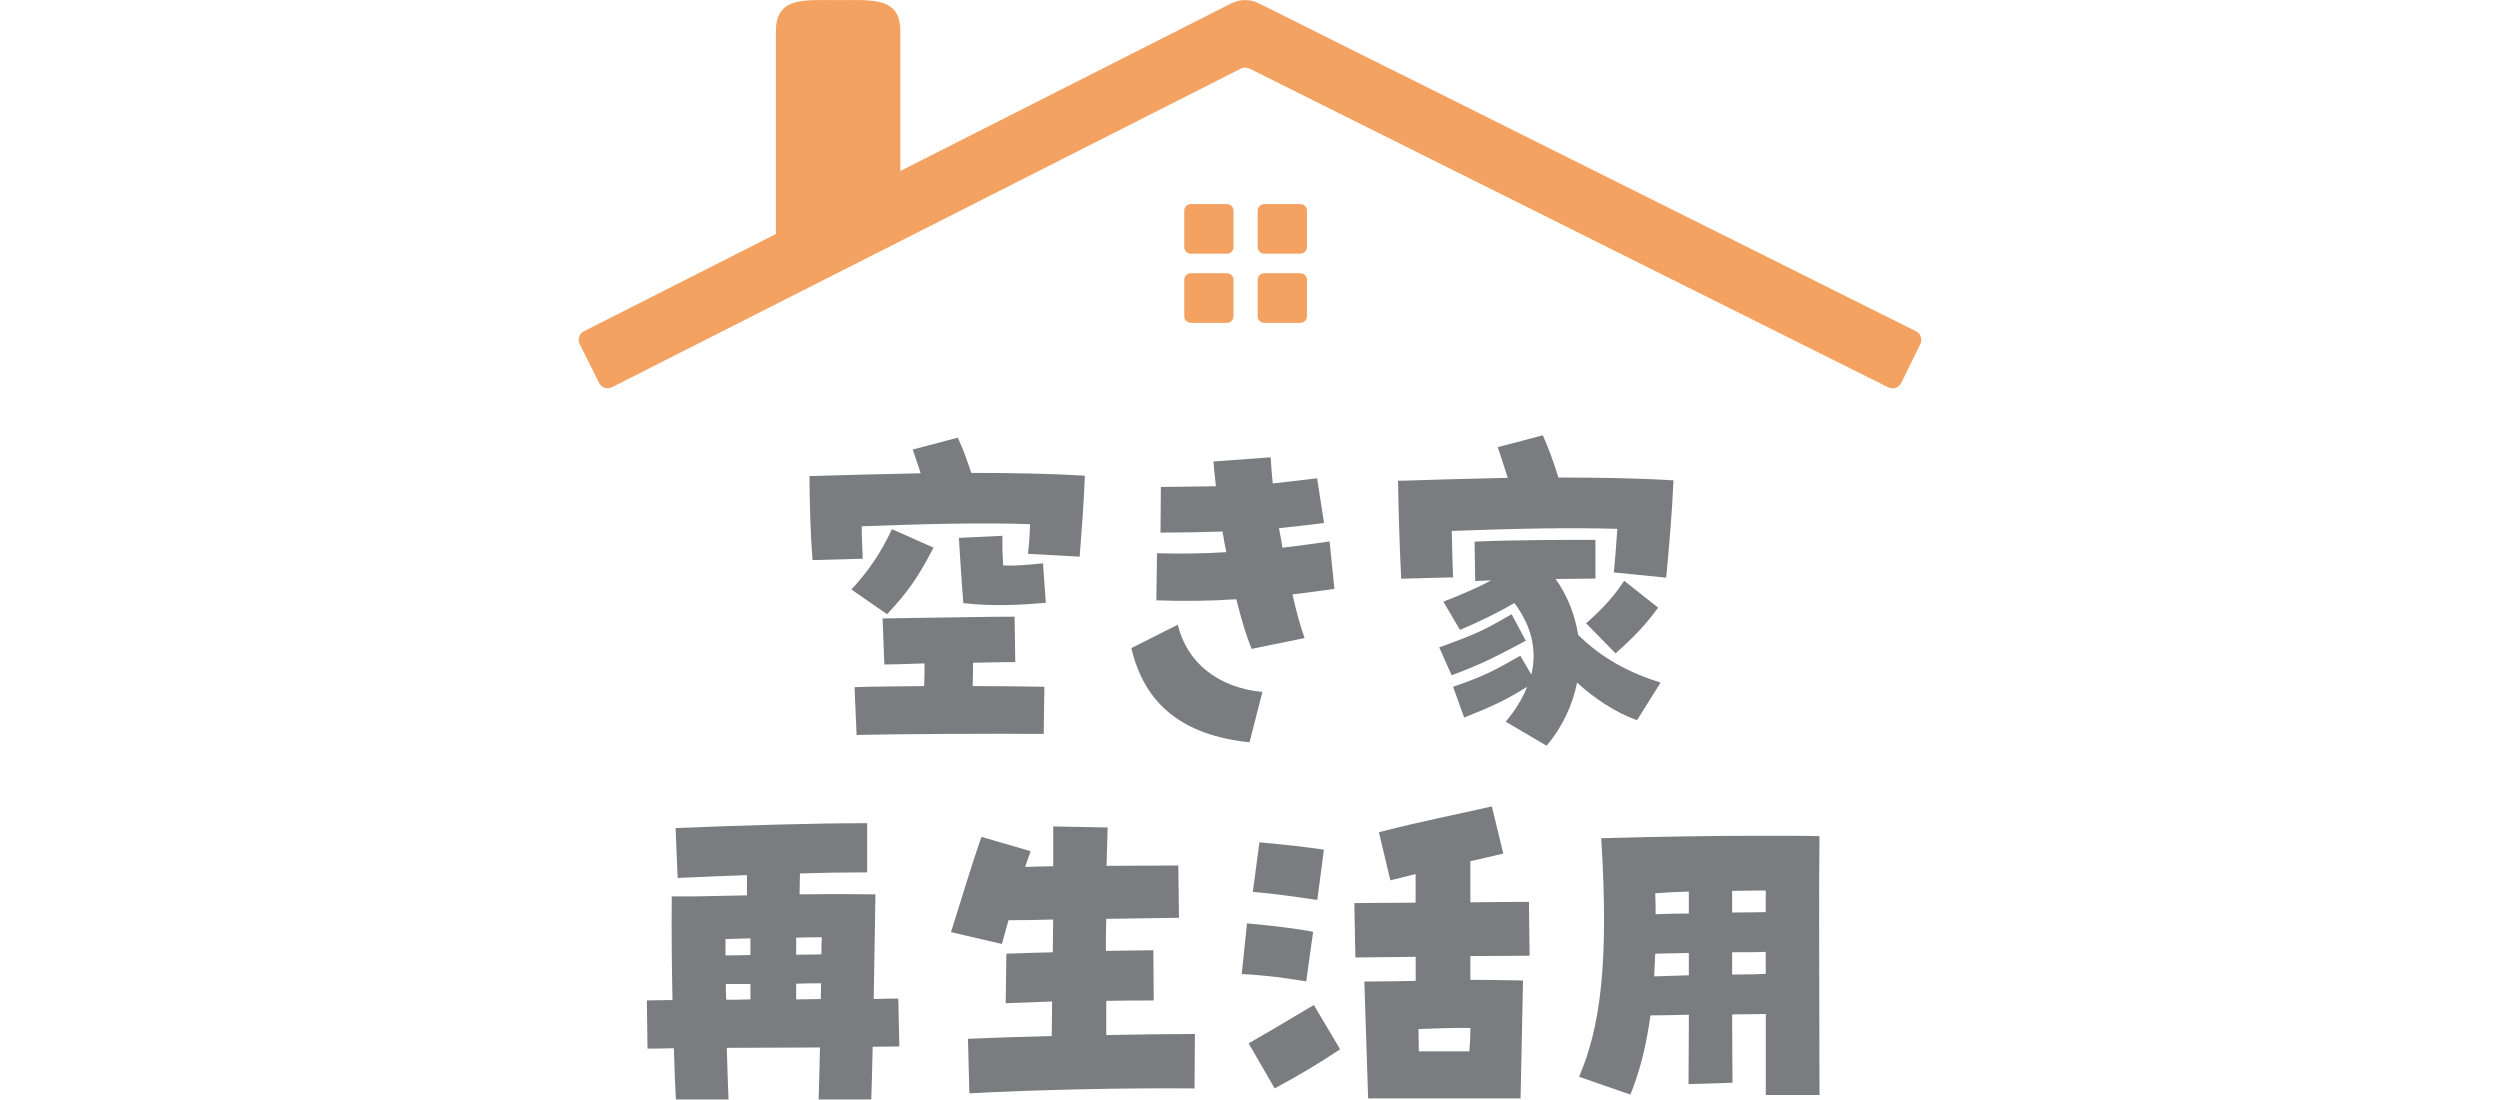 <svg width="216" height="95" viewBox="0 0 216 95" fill="none" xmlns="http://www.w3.org/2000/svg">
<g clip-path="url(#clip0_2150_2227)">
<path d="M69.94 41.134C72.784 41.042 76.558 40.956 79.547 40.891C79.305 40.198 79.101 39.505 78.859 38.839L82.751 37.816C83.262 38.899 83.531 39.716 83.918 40.858C87.391 40.858 90.772 40.918 93.734 41.102C93.616 43.933 93.493 45.259 93.283 48.096L88.821 47.852C88.912 46.888 88.971 46.347 88.998 45.291C84.928 45.14 80.289 45.259 74.451 45.47C74.451 46.407 74.51 47.37 74.542 48.274L70.203 48.393C70.026 46.222 69.962 43.781 69.935 41.129L69.94 41.134ZM73.563 50.932C75.09 49.276 76.139 47.706 77.063 45.719L80.654 47.316C79.337 49.876 78.407 51.175 76.644 53.07L73.563 50.932ZM73.832 59.371C75.359 59.311 77.515 59.311 79.848 59.279C79.88 58.618 79.88 58.012 79.88 57.319C78.235 57.379 76.859 57.411 76.407 57.411L76.257 53.433C77.036 53.433 86.644 53.254 87.66 53.281L87.719 57.2C87.057 57.2 85.654 57.233 84.068 57.26C84.068 57.953 84.068 58.618 84.036 59.279C86.401 59.279 88.643 59.311 90.235 59.339L90.176 63.409C85.988 63.377 77.751 63.409 74.01 63.501L73.832 59.371ZM82.843 46.471L86.617 46.293C86.584 47.17 86.617 47.89 86.676 48.853C87.901 48.913 89.1 48.761 90.116 48.675L90.358 52.08C88.353 52.258 85.896 52.41 83.235 52.112C83.058 49.941 82.907 47.5 82.848 46.477L82.843 46.471Z" fill="#7B7C7F"/>
<path d="M97.751 55.993L101.762 53.974C102.541 57.26 105.235 59.398 109.068 59.793L107.96 64.135C102.213 63.534 98.891 60.881 97.751 55.999V55.993ZM106.82 51.776C104.514 51.928 102.213 51.955 99.907 51.868L99.966 47.798C102.03 47.857 104.009 47.83 105.955 47.706C105.837 47.105 105.713 46.531 105.627 45.925C103.799 45.984 102.036 46.017 100.267 46.017L100.299 42.071C101.557 42.071 102.783 42.038 105.057 42.011C104.939 41.015 104.88 40.414 104.847 39.873L109.788 39.51C109.82 40.171 109.879 40.928 109.965 41.773C111.041 41.654 112.272 41.502 113.799 41.324L114.395 45.183C113.019 45.362 111.729 45.513 110.503 45.633C110.621 46.174 110.713 46.748 110.804 47.321C112.089 47.17 113.438 46.991 114.874 46.78L115.293 50.878C114.067 51.056 112.869 51.208 111.67 51.359C111.998 52.837 112.358 54.131 112.718 55.127L108.138 56.063C107.718 55.041 107.24 53.503 106.82 51.782V51.776Z" fill="#7B7C7F"/>
<path d="M120.782 41.529H121.293C124.105 41.437 127.158 41.351 130.271 41.286C129.97 40.382 129.701 39.478 129.405 38.633L133.298 37.61C133.868 38.877 134.163 39.748 134.647 41.259C138.179 41.259 141.593 41.318 144.588 41.502C144.469 44.333 144.2 47.381 143.959 49.909L139.437 49.459C139.529 48.496 139.647 47.078 139.738 45.692C135.728 45.573 131.18 45.66 125.433 45.871C125.465 47.289 125.492 48.734 125.551 49.882L121.062 50.001C120.944 47.527 120.82 44.182 120.793 41.529H120.782ZM124.347 55.934C127.669 54.727 128.147 54.488 130.604 53.07L131.83 55.36C129.228 56.746 127.938 57.411 125.422 58.342L124.347 55.928V55.934ZM130.094 62.353C130.959 61.331 131.561 60.302 131.948 59.338C130.061 60.513 128.744 61.119 126.502 61.991L125.545 59.338C128.298 58.402 129.228 57.861 131.352 56.654L132.309 58.283C132.846 56.053 132.249 53.974 130.841 52.101C129.465 52.913 127.906 53.671 126.142 54.423L124.707 51.982C126.411 51.322 127.728 50.748 128.836 50.142C128.389 50.174 127.938 50.174 127.459 50.201L127.4 46.796C130.9 46.645 134.674 46.645 137.846 46.645V49.99C136.529 49.99 135.421 50.023 134.405 50.023C135.454 51.5 136.083 53.157 136.351 54.846C138.416 56.897 140.781 58.131 143.475 58.976L141.437 62.229C139.582 61.563 137.728 60.329 136.26 58.976C135.873 60.903 135.002 62.803 133.626 64.432L130.094 62.353ZM137.04 53.855C138.534 52.529 139.432 51.533 140.33 50.179L143.265 52.502C142.217 53.92 141.26 54.975 139.582 56.448L137.04 53.855Z" fill="#7B7C7F"/>
<path d="M55.887 86.436C56.338 86.436 57.112 86.404 58.102 86.404C58.042 83.508 58.01 80.374 58.042 77.451H59.897C61.693 77.418 63.22 77.391 64.537 77.359V75.61C62.682 75.67 60.736 75.762 58.548 75.854L58.37 71.545C64.236 71.301 70.526 71.123 74.924 71.123V75.372C72.859 75.372 70.972 75.405 69.117 75.464C69.117 76.005 69.085 76.612 69.085 77.272C71.332 77.24 73.128 77.24 75.638 77.272C75.579 80.379 75.547 83.362 75.488 86.312C76.418 86.279 77.165 86.279 77.612 86.279L77.703 90.41C77.257 90.41 76.445 90.442 75.397 90.442C75.364 91.947 75.337 93.484 75.278 94.995H70.73C70.762 93.549 70.822 92.012 70.848 90.502C68.246 90.502 65.37 90.534 62.795 90.534C62.854 92.283 62.886 93.787 62.946 94.995H58.397C58.338 93.939 58.279 92.402 58.22 90.567C57.053 90.599 56.247 90.599 55.946 90.599L55.887 86.442V86.436ZM62.682 82.55L64.838 82.517V81.072C64.118 81.105 63.37 81.105 62.682 81.132V82.55ZM62.741 86.377C63.403 86.377 64.118 86.377 64.838 86.344V85.018H62.714C62.714 85.468 62.714 85.922 62.747 86.377H62.741ZM68.789 81.527V82.49L70.972 82.458C70.972 81.944 70.972 81.462 71.004 80.98C70.375 80.98 69.628 80.98 68.789 81.013V81.527ZM68.789 86.35C69.51 86.35 70.225 86.317 70.913 86.317C70.913 85.863 70.945 85.413 70.945 84.959C70.257 84.959 69.537 84.959 68.789 84.991V86.35Z" fill="#7B7C7F"/>
<path d="M83.628 89.755C85.693 89.663 88.236 89.576 90.87 89.511C90.87 88.607 90.902 87.611 90.902 86.528C89.617 86.588 88.3 86.621 86.892 86.68L86.951 82.398C88.418 82.339 89.736 82.306 90.961 82.279C90.961 81.343 90.994 80.379 90.994 79.448C89.644 79.481 88.327 79.508 87.133 79.508L86.564 81.559L82.166 80.536C83.064 77.705 84.021 74.479 84.8 72.308L89.053 73.543C88.902 73.965 88.725 74.414 88.574 74.901C89.354 74.869 90.192 74.869 90.999 74.842V71.404L95.698 71.496L95.606 74.809C97.762 74.809 99.886 74.777 101.805 74.777L101.864 79.297L95.579 79.389C95.547 80.325 95.547 81.256 95.547 82.16C96.832 82.128 98.149 82.128 99.649 82.101L99.681 86.442C98.214 86.442 96.87 86.442 95.579 86.474V89.43C98.364 89.37 101.058 89.338 103.24 89.338L103.208 94.042C97.192 93.982 89.316 94.161 83.752 94.464L83.634 89.76L83.628 89.755Z" fill="#7B7C7F"/>
<path d="M107.288 84.147L107.74 79.778C110.315 80.022 111.992 80.228 113.454 80.504L112.858 84.785C110.315 84.396 109.627 84.304 107.288 84.152V84.147ZM107.885 90.144C109.202 89.392 110.551 88.607 113.514 86.832L115.788 90.659C113.632 92.077 112.616 92.678 110.132 94.037L107.885 90.15V90.144ZM108.245 77.061L108.815 72.779C111.148 72.99 112.766 73.169 114.385 73.413L113.815 77.754C111.869 77.483 110.191 77.213 108.245 77.061ZM117.884 84.807C119.169 84.807 120.551 84.775 122.314 84.748V82.669C120.218 82.701 118.304 82.701 117.105 82.728L117.013 78.025C118.481 78.025 120.368 77.992 122.309 77.992V75.518L120.126 76.06L119.137 71.902C123.389 70.82 125.212 70.517 128.895 69.672L129.884 73.743C129.077 73.954 128.206 74.132 127.04 74.403V77.96C129.013 77.927 130.814 77.927 132.099 77.927L132.158 82.572C130.991 82.572 129.104 82.604 127.04 82.604V84.656C128.475 84.656 129.916 84.688 131.588 84.715L131.378 94.903H118.207L117.879 84.807H117.884ZM126.954 90.837C127.013 90.112 127.045 89.419 127.045 88.818C125.486 88.786 124.26 88.851 122.556 88.91C122.556 89.511 122.588 90.144 122.588 90.837H126.959H126.954Z" fill="#7B7C7F"/>
<path d="M152.56 87.611C151.99 87.611 150.915 87.644 149.657 87.644C149.657 90.388 149.689 92.678 149.689 93.549L145.888 93.668C145.888 92.375 145.92 90.171 145.92 87.671C144.636 87.703 143.378 87.73 142.598 87.73C142.238 90.383 141.668 92.613 140.862 94.572L136.432 93.035C138.227 88.845 139.034 83.421 138.346 72.422C144.001 72.27 148.012 72.211 152.028 72.211C154.21 72.211 156.13 72.211 157.205 72.243C157.173 74.414 157.173 77.126 157.173 79.93C157.173 85.538 157.205 91.563 157.205 94.61H152.565V87.617L152.56 87.611ZM145.915 84.266V82.339C144.775 82.371 143.759 82.371 143.012 82.398L142.921 84.358L145.915 84.266ZM145.915 78.928V77.028C144.808 77.061 143.759 77.121 143.012 77.18C143.044 77.781 143.044 78.387 143.044 78.988C143.824 78.956 144.84 78.928 145.92 78.928H145.915ZM152.56 78.809V76.942C151.813 76.942 150.791 76.942 149.657 76.974V78.842C150.915 78.842 151.963 78.809 152.56 78.809ZM152.56 84.141V82.241C151.931 82.274 150.883 82.274 149.657 82.274V84.201C151.006 84.201 152.141 84.168 152.56 84.141Z" fill="#7B7C7F"/>
<path d="M163.156 33.469L107.955 5.922C107.724 5.808 107.449 5.808 107.218 5.922L52.871 33.458C52.463 33.664 51.968 33.502 51.764 33.09L50.086 29.734C49.882 29.323 50.043 28.825 50.452 28.619L106.369 0.298C107.121 -0.087 108.014 -0.087 108.772 0.292L165.543 28.619C165.952 28.825 166.119 29.323 165.914 29.729L164.259 33.096C164.054 33.507 163.565 33.675 163.156 33.469Z" fill="#F4A261"/>
<path d="M67.037 21.398V2.701C67.037 -0.287 69.446 0.011 72.413 0.011C75.381 0.011 77.789 -0.287 77.789 2.701V16.867C77.789 19.855 67.037 24.386 67.037 21.398Z" fill="#F4A261"/>
<path d="M106.008 17.631H102.89C102.575 17.631 102.32 17.887 102.32 18.204V21.344C102.32 21.661 102.575 21.918 102.89 21.918H106.008C106.323 21.918 106.578 21.661 106.578 21.344V18.204C106.578 17.887 106.323 17.631 106.008 17.631Z" fill="#F4A261"/>
<path d="M112.352 17.631H109.234C108.919 17.631 108.664 17.887 108.664 18.204V21.344C108.664 21.661 108.919 21.918 109.234 21.918H112.352C112.667 21.918 112.922 21.661 112.922 21.344V18.204C112.922 17.887 112.667 17.631 112.352 17.631Z" fill="#F4A261"/>
<path d="M106.008 23.607H102.89C102.575 23.607 102.32 23.863 102.32 24.18V27.32C102.32 27.637 102.575 27.894 102.89 27.894H106.008C106.323 27.894 106.578 27.637 106.578 27.32V24.18C106.578 23.863 106.323 23.607 106.008 23.607Z" fill="#F4A261"/>
<path d="M112.352 23.607H109.234C108.919 23.607 108.664 23.863 108.664 24.18V27.32C108.664 27.637 108.919 27.894 109.234 27.894H112.352C112.667 27.894 112.922 27.637 112.922 27.32V24.18C112.922 23.863 112.667 23.607 112.352 23.607Z" fill="#F4A261"/>
</g>
<defs>
<clipPath id="clip0_2150_2227">
<rect width="116" height="95" fill="white" transform="translate(50)"/>
</clipPath>
</defs>
</svg>
